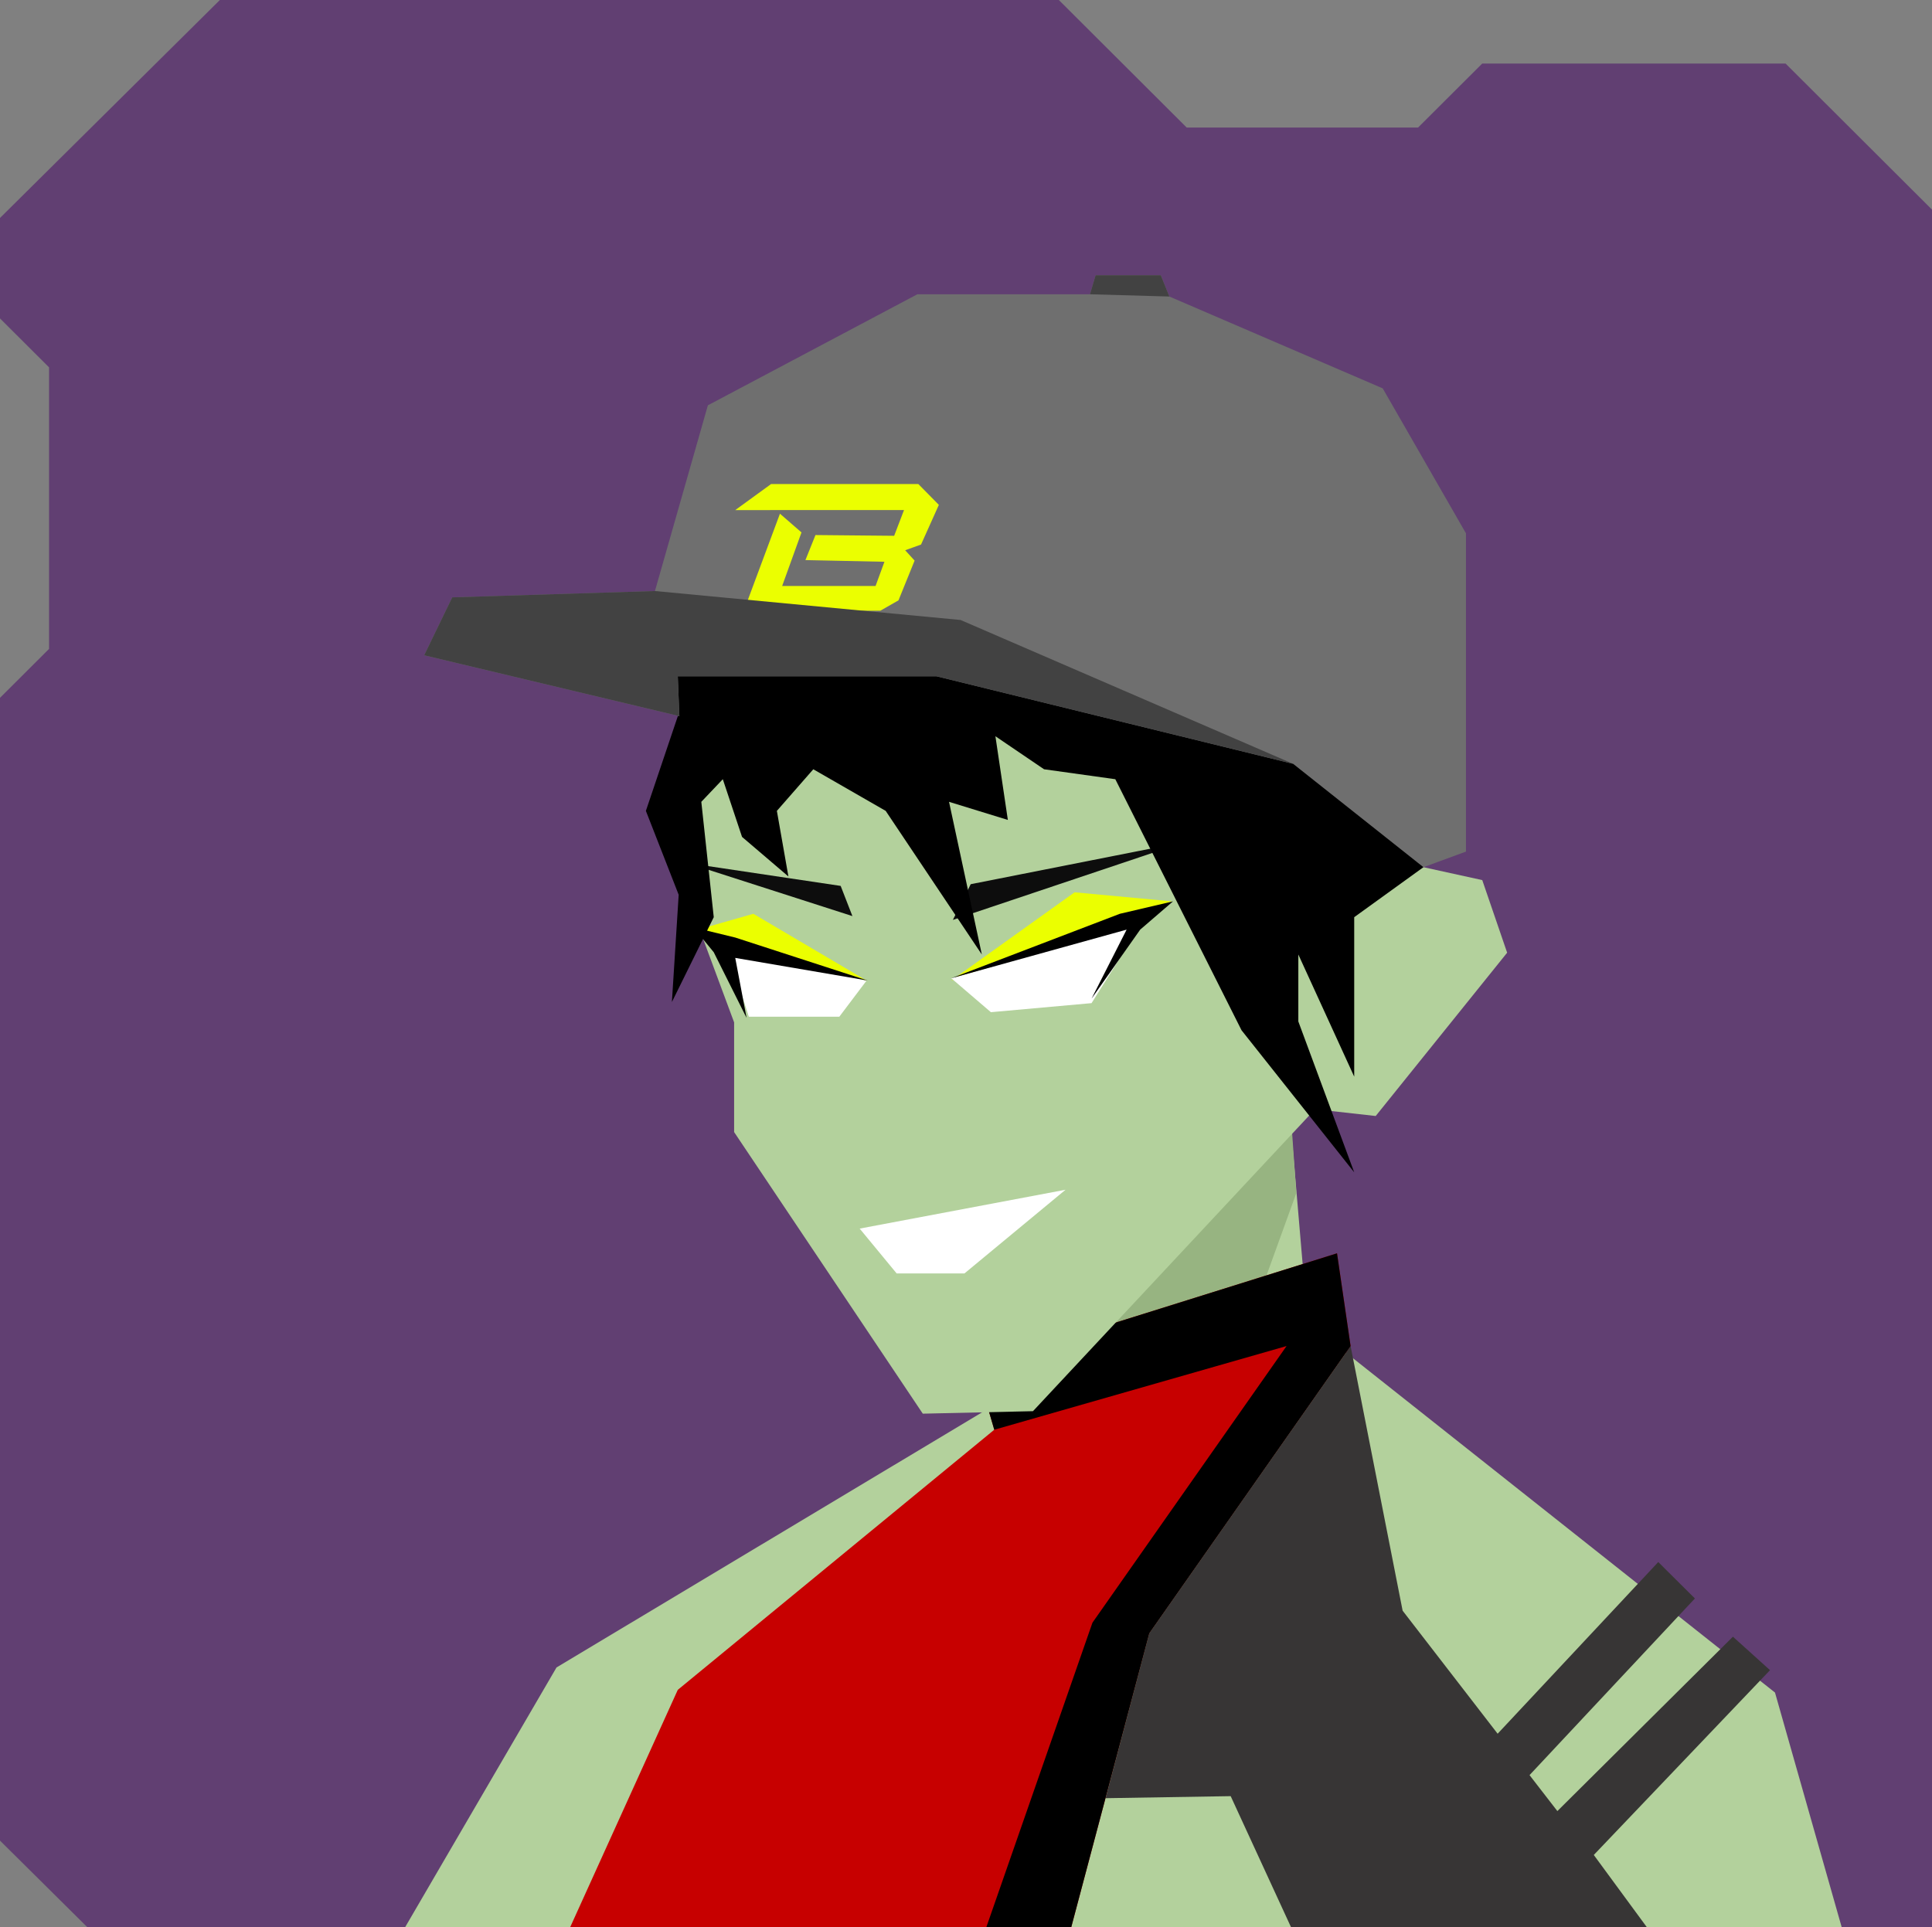 <svg xmlns="http://www.w3.org/2000/svg" width="854" height="852" viewBox="0 0 854 852" fill="none"><rect x="0" y="0" width="854" height="852" fill="#808080" stroke="none"/>    <g id="svgBg"><path d="M97.19 0L0 96.366V140.78L21.683 162.412V286.884L0 308.517V813.759L38.567 852H854V92.669L789.283 28.104H655.177L626.823 56.393H524.558L468.032 0H97.19Z" fill="#613F72" /></g><g id="svgBody"><path d="M179.1 852L246 737.2L450.8 614.4L429.1 563.5L563.3 412.1L578 584.6L784.6 748.3L814.1 852.1L179.1 852Z" fill="#B3D19C" /><path d="M445.4 601.6L428.5 560.5L565 412L573 527.5L554 580L469.3 640.1L445.3 624.1L445.4 601.6Z" fill="#97B481" /><path d="M591 554.1L431.3 604.1L439.5 632.1L299.6 747.1L252 852.1H473.5L508 722.1L597 595.1L591 554.1Z" fill="#C70000" /><path d="M782.4 738.4L766 723.6L688.4 800.7L676.1 784.8L749.2 706.7L733 690.6L662 766.5L620 712.1L597 595.1L508 722.1L488.7 795L544 794.1L570.7 852.1H728L704.5 820.1L782.4 738.4Z" fill="#373535" /><path d="M431.3 604.1L591 554.1L597 595.1L508 722.1L473.5 852.1L436 852L482.9 717.4L568.7 595.1L439.5 632.1L431.3 604.1Z" fill="black" /></g><g id="svgHead"><path d="M581.3 490.4L456.6 623.9L407.9 625L324.5 500.5V452L303.7 396L299.6 298.6L371.3 199.7L474.6 166.2L597 212.3L635.2 314.7L629.2 383.4L655.2 389.1L666.2 421.2L608.1 493.4L581.3 490.4Z" fill="#B3D19C" /><path d="M380 543.179L471 526L426.317 563H396.347L380 543.179Z" fill="white" /><path d="M475 394.5L420.5 433.5L482 411L518 398.5L475 394.5Z" fill="#EBFF00" /><path d="M308.5 411L383 433.5L333 404L308.5 411Z" fill="#EBFF00" /><path d="M420.5 432.5L504.5 408.5L482.5 443.5L438 447.5L420.5 432.5Z" fill="white" /><path d="M321 418.5L383 433.6L371 449.5H331L321 418.5Z" fill="white" /><path d="M421.196 406.7L524.324 372.077L429.082 390.914L421.196 406.7Z" fill="#0D0D0D" /><path d="M376.789 405.018L303.816 381.546L371.6 391.67L376.789 405.018Z" fill="#0D0D0D" /><path d="M498 411L420.5 432.5L495 404L518.5 398.5L504 411L482.5 441.5L498 411Z" fill="black" /><path d="M315.5 421L330 450L325 423.5L383.5 433.5L325 414.5L306.5 410L315.5 421Z" fill="black" /><path d="M603.6 189.5L636 226L629.2 383.4L598.6 405.5V476L573.9 422V451.6L598.6 518.3L548.8 455.5L493 344.5L461.5 340.1L440 325.5L445.5 362.5L419.5 354.5L434 422L391.5 358.5L359.5 340.1L343.4 358.5L348.5 387.5L328 370L319.5 344.5L310 354.5L315.5 405.5L297 443L300 395.6L285.5 358.5L300 315.5L297 289L343.4 193L474 143.4L603.6 189.5Z" fill="black" /><path d="M629.2 383.4L571.6 337.7L414 299H299.6L300.3 316.6L187.5 289.7L199.9 264.1L289.5 261.3L312.9 179.2L405.5 130.1H481.8L484.3 121.7H513.1L516.9 131.1L611.2 171.7L648 235.8V376.5L629.2 383.4Z" fill="#6F6F6F" /><path d="M328.799 270L344.757 227.12L354.284 235.382L345.741 259.063H387.027L390.944 248.364L356.025 247.623L360.461 236.553L395.243 236.882L399.606 225.491L325 225.519L340.842 214H405.935L415 223.213L407.128 240.745L400.113 243.273L404.281 247.855L397.159 265.426L389.141 270H328.799Z" fill="#EBFF00" /><path d="M571.6 337.7L424.6 274.1L289.5 261.3L199.9 264.1L187.5 289.7L300.3 316.6L299.6 299H414L571.6 337.7Z" fill="#424242" /><path d="M481.8 130.1L516.9 131.1L513.1 121.7H484.3L481.8 130.1Z" fill="#424242" /></g></svg>